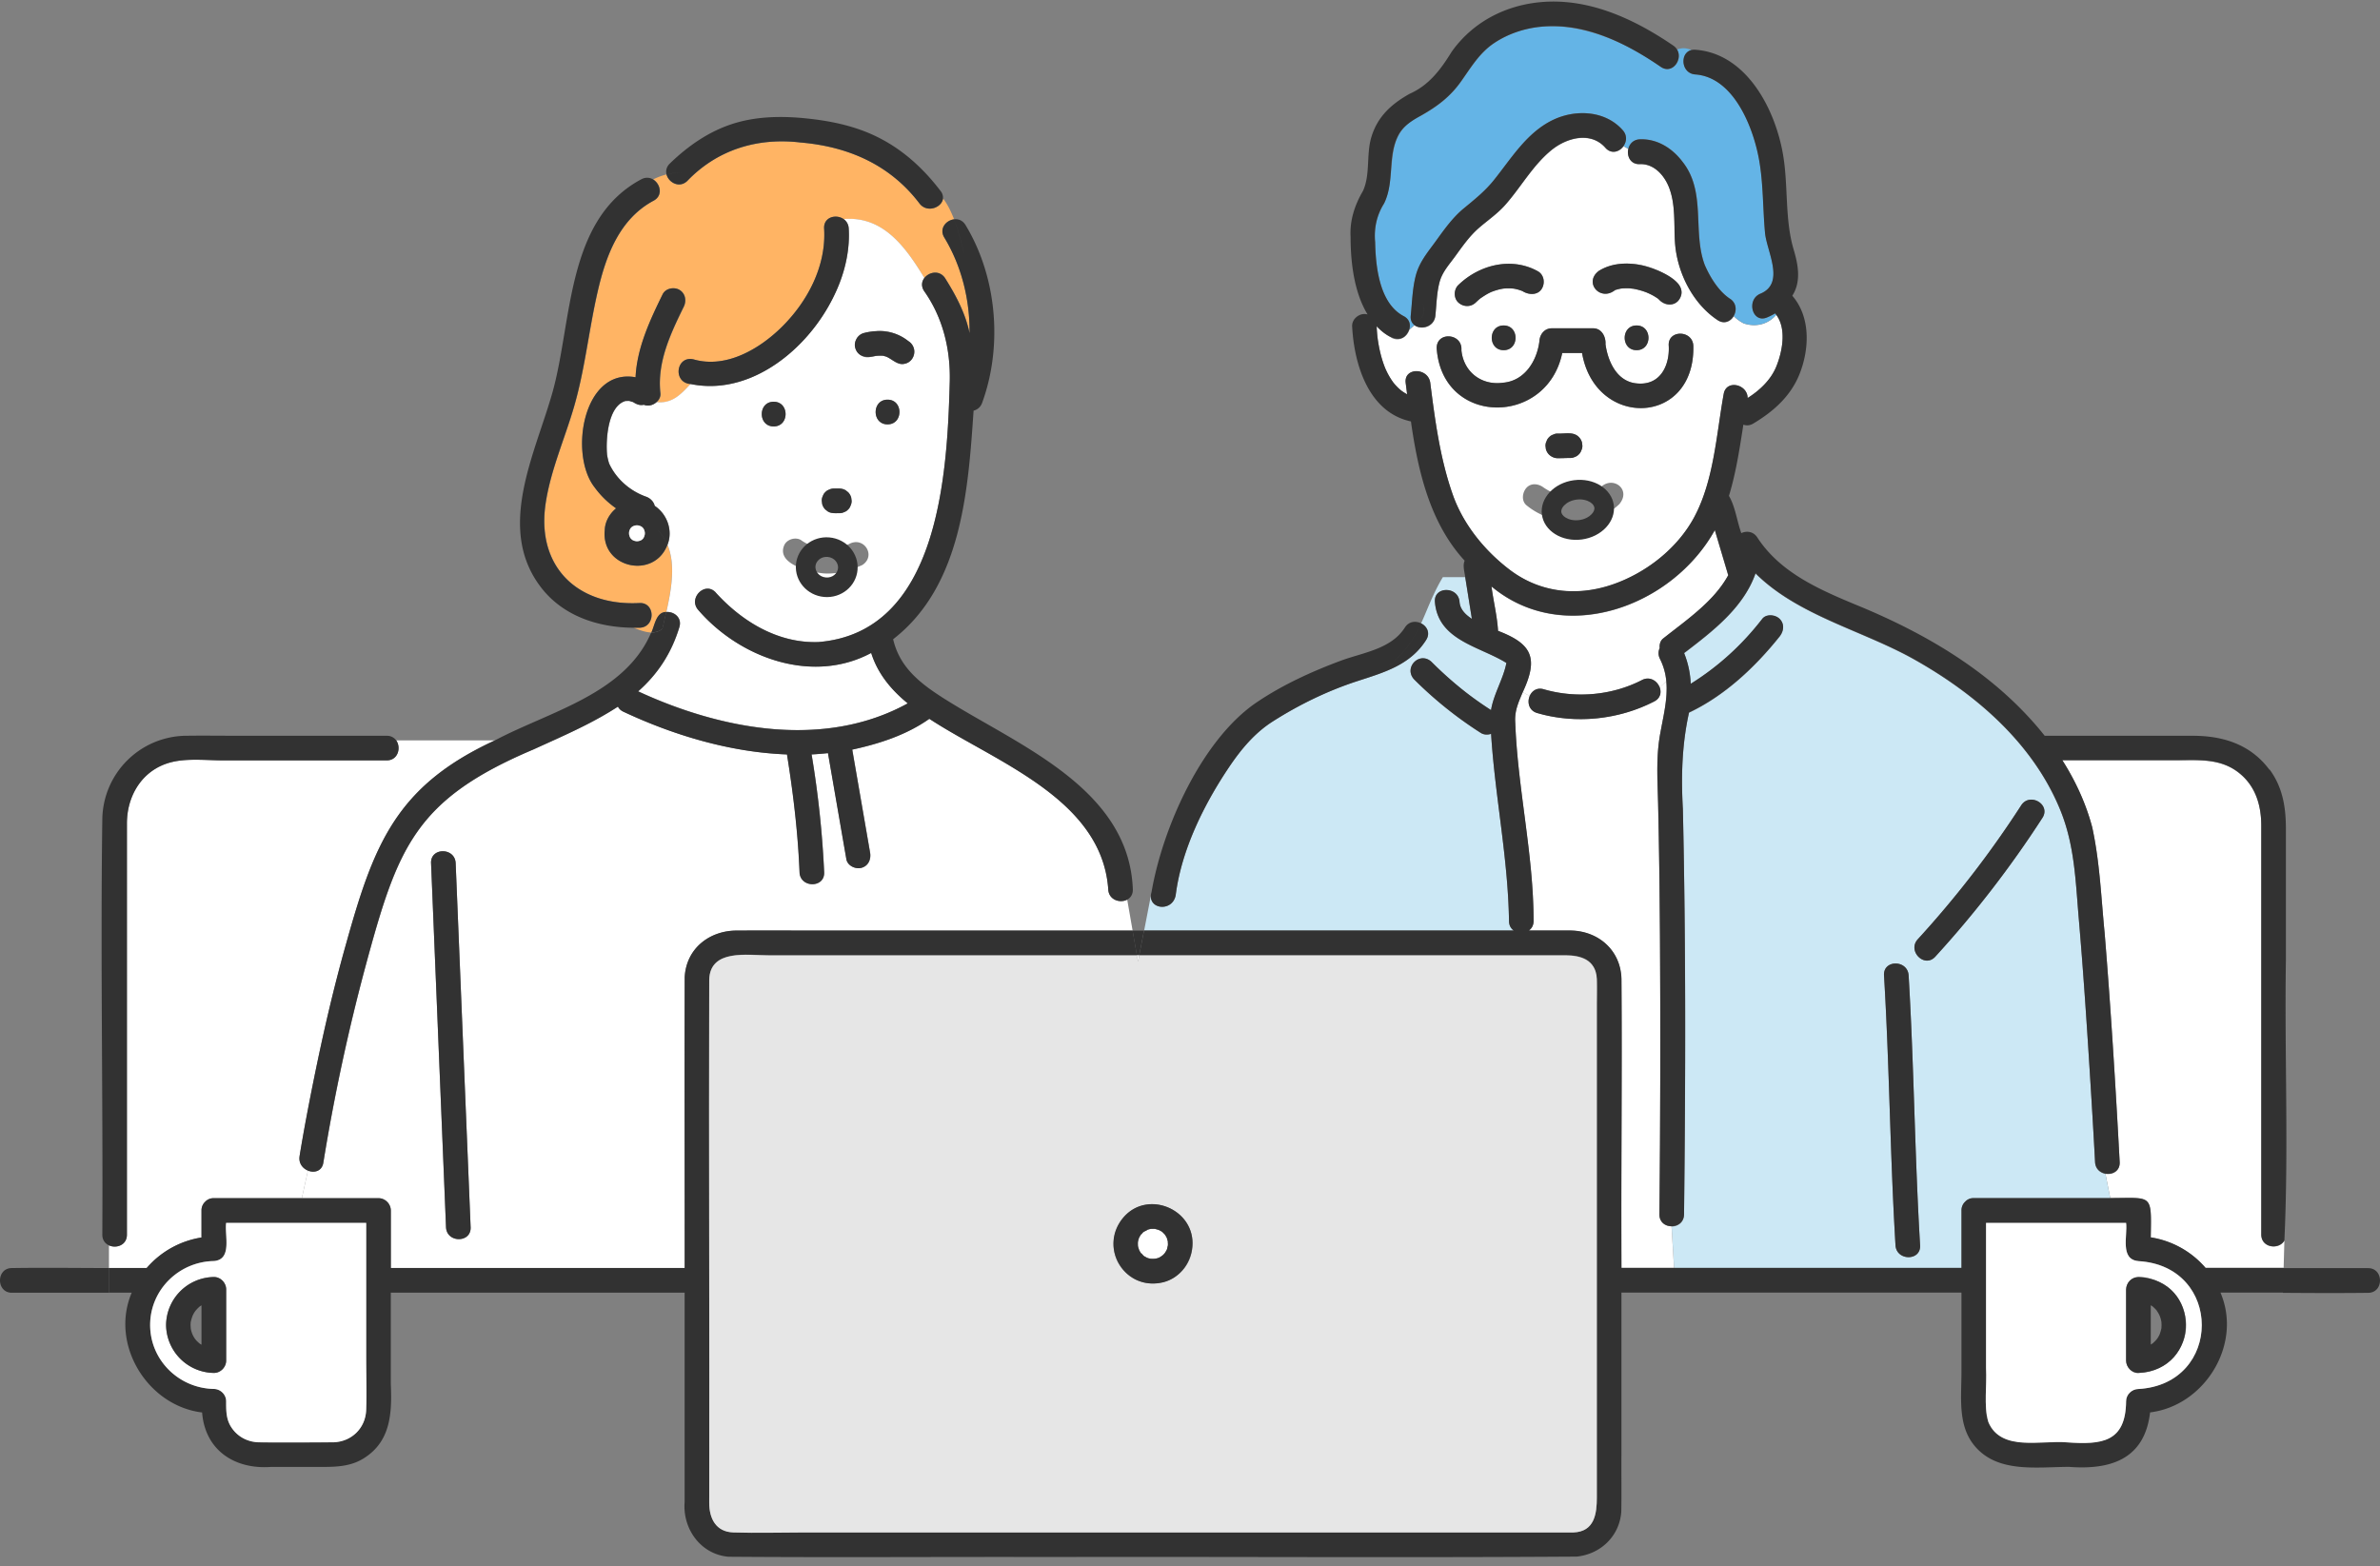 <?xml version="1.0" encoding="utf-8"?>
<svg xmlns="http://www.w3.org/2000/svg" width="231" height="152" fill="none">
  <rect width="100%" height="100%" fill="#808080" stroke="none"/>
  <g clip-path="url(#a)">
    <path fill="#FFB464" d="M159.829 28.387s.013 0 .013.013q.02.002.027.014c-.013-.007-.033-.014-.047-.027zM158.436 28.013c-.1-.02-.08 0-.04 0h.06-.026zM159.875 28.412s.034.02.054.027c0 0-.02-.013-.054-.027M160.93 28.998l.007.014h.007zM160.97 29.032l-.027-.02c.02.026.053.06.087.087 0-.007 0-.034-.06-.067M208.957 126.836c.034.028.041.034 0 0"/>
    <path fill="#fff" d="M29.081 112.213c1.181-6.945 2.62-13.863 4.531-20.648 2.693-9.642 4.85-15.282 14.428-19.704h-9.585c.497.693.192 1.945-.922 1.945H21.672c-1.652 0-3.602-.24-5.214.22-2.674.758-4.14 3.222-4.14 5.899v39.919c0 1.019-1.041 1.359-1.744 1.032v2.204h3.668a8.83 8.83 0 0 1 5.32-2.963V117.5a1.13 1.13 0 0 1 .345-.839l.04-.04a1.1 1.1 0 0 1 .81-.319h8.537c.199-.893.398-1.798.597-2.69-.504-.207-.916-.713-.803-1.399z"/>
    <path fill="#fff" d="M109.407 87.322c-.69.366-1.797.033-1.837-1.013-.624-8.802-10.992-12.365-17.36-16.54-2.249 1.585-4.922 2.43-7.483 2.99l1.731 10.001c.113.64-.159 1.292-.835 1.472-.577.16-1.36-.2-1.466-.839-.597-3.43-1.188-6.865-1.785-10.294-.53.053-1.061.1-1.592.126A96 96 0 0 1 80 84.665c.067 1.545-2.321 1.538-2.387 0-.16-3.836-.61-7.651-1.22-11.44-5.474-.206-10.993-1.858-15.882-4.148a1.03 1.03 0 0 1-.524-.493c-2.574 1.678-5.426 2.89-8.212 4.162-11.556 4.894-13.18 9.562-16.318 21.141a193 193 0 0 0-4.067 18.971c-.133.832-.889 1.012-1.499.759-.199.892-.398 1.798-.597 2.69h7.45c.65 0 1.194.553 1.194 1.199v5.58h28.517c.013-9.409-.02-18.818 0-28.22.146-2.783 2.388-4.521 5.035-4.535 2.905-.013 5.81 0 8.716 0h29.725l-.524-3.003zm-66.116 31.802-1.453-35.345c-.066-1.545 2.322-1.538 2.388 0 .319 7.818.644 15.635.962 23.452.166 3.962.325 7.924.49 11.886.067 1.545-2.32 1.538-2.387 0z"/>
    <path fill="#CCE8F5" d="M146.463 89.4c-.087-6.093-1.36-12.093-1.738-18.165-.332.113-.703.1-.995-.087a38 38 0 0 1-6.475-5.194c-1.061-1.152.538-2.776 1.692-1.698a36 36 0 0 0 3.35 2.97 36 36 0 0 0 2.421 1.705c.259-1.585 1.187-3.003 1.493-4.575-2.601-1.618-6.641-2.184-6.939-5.926-.12-1.538 2.275-1.532 2.388 0 .053.712.577 1.239 1.201 1.645-.219-1.352-.432-2.704-.65-4.056h-2.17c-.975 1.625-1.472 3.097-2.109 4.482.564.28.929.932.491 1.618-1.566 2.464-4.146 3.163-6.753 4.015-2.859.932-5.619 2.284-8.153 3.902-1.738 1.112-3.064 2.704-4.212 4.408-2.435 3.616-4.637 8.057-5.188 12.432-.298 1.718-2.892 1.405-2.335-.34l-.736 3.796h35.881c-.272-.193-.458-.5-.458-.926z"/>
    <path fill="#fff" d="M135.046 32.768a5.6 5.6 0 0 1-1.426-1.085c.02.413.053.792.099 1.205.139.992.365 1.958.743 2.89.212.48.464.952.783 1.371.225.28.451.52.736.753.206.153.378.26.597.38l-.139-1.1c-.192-1.53 2.196-1.51 2.388 0 .458 3.663.955 7.385 2.196 10.881 1.015 2.863 3.084 5.407 5.492 7.238 2.972 2.264 6.601 2.637 10.077 1.418 3.204-1.125 6.215-3.482 7.847-6.498 1.917-3.57 2.163-8.05 2.866-11.973.258-1.431 2.328-.932 2.322.4 1.16-.74 2.242-1.752 2.772-3.03.591-1.452 1.035-3.682 0-5.054-.763.906-1.963 1.232-3.157.832a3.8 3.8 0 0 1-.962-.699c-.305.513-.922.813-1.559.393-2.441-1.611-3.954-4.688-4.139-7.551-.113-1.751.073-3.636-.571-5.307-.464-1.205-1.479-2.344-2.846-2.284-.915.04-1.28-.792-1.107-1.485q-.24-.128-.478-.266c-.391.56-1.181.812-1.758.16-1.413-1.612-3.754-.98-5.22.213-1.818 1.471-2.966 3.595-4.505 5.333-.776.88-1.704 1.492-2.58 2.258-.896.785-1.579 1.77-2.275 2.73-.597.819-1.267 1.531-1.526 2.537-.272 1.052-.285 2.15-.398 3.23-.113 1.098-1.387 1.404-2.03.918-.172.147-.345.286-.491.426-.199.666-.948 1.212-1.745.786zm22.163 16.127c-2.382 2.338-6.528 2.238-9.049.147-.517-.426-.404-1.252 0-1.698.451-.493 1.155-.4 1.639-.04q.399.277.849.486c.478.193.975.32 1.486.4.424.046.849.033 1.273.006.385-.06.75-.153 1.108-.306.252-.12.438-.233.67-.4 1.155-1.471 3.198-.093 2.024 1.392zm-7.211-5.62c0-.166.026-.32.106-.459a.9.9 0 0 1 .245-.386c.107-.12.239-.2.385-.247a1 1 0 0 1 .458-.106c.683.033 1.506-.213 2.043.333.146.146.252.326.305.526l.04.32c0 .166-.027.32-.106.459a.9.9 0 0 1-.246.386.85.85 0 0 1-.384.246.9.9 0 0 1-.458.1c-.683-.033-1.506.213-2.043-.333a1.17 1.17 0 0 1-.305-.526l-.04-.32zm5.187-16.98c2.408-1.41 5.699-.572 7.682 1.233 1.101 1.291-.65 2.83-1.838 1.571-.006.007-.046-.013-.092-.093a5.3 5.3 0 0 0-1.015-.566c0 .006-.027 0-.08-.04a7 7 0 0 0-1.373-.38h-.073c-.305-.06-.909-.026-1.075-.006-.205.04-.351.086-.557.14-1.439 1.158-3.091-.733-1.579-1.858m3.655 7.698c-1.539 0-1.539-2.397 0-2.397s1.539 2.397 0 2.397m-17.293-6.326c2.023-1.97 5.154-2.756 7.708-1.345.584.327.723 1.08.431 1.638-.398.74-1.333.686-1.944.273a4.2 4.2 0 0 0-.802-.226 5.5 5.5 0 0 0-1.048 0c-.372.067-.73.166-1.082.3-.404.173-.769.406-1.127.652q-.23.182-.438.393c-.478.466-1.207.446-1.692 0-.471-.433-.451-1.258 0-1.698zm4.391 6.326c-1.539 0-1.539-2.397 0-2.397s1.539 2.397 0 2.397m-4.106-.186c0 .073.007.146.013.213.219 2.11 1.97 3.43 4.053 3.13 2.077-.18 3.277-2.098 3.516-4.03.033-.665.498-1.25 1.201-1.25h3.993c.849-.014 1.267.831 1.221 1.55.245 1.712 1.134 3.65 3.071 3.803 2.302.22 3.171-1.838 3.065-3.676-.093-1.545 2.295-1.531 2.388 0 .199 7.844-9.533 8.084-10.8.72h-1.923c-1.48 7.137-11.662 7.11-12.186-.46-.047-1.545 2.342-1.538 2.388 0"/>
    <path fill="#64B4E6" d="M161.209 6.506c-4.551-3.243-10.985-5.706-16.126-2.35-1.473.965-2.296 2.397-3.297 3.802-1.068 1.491-2.315 2.404-3.894 3.296-3.881 1.745-2.143 5.414-3.543 8.503-.716 1.132-.995 2.417-.869 3.756.054 2.377.405 5.94 2.773 7.184.558.293.684.82.544 1.279.146-.14.319-.28.491-.426-.245-.187-.405-.493-.358-.92.139-1.284.159-2.603.484-3.868.338-1.325 1.161-2.27 1.944-3.356.809-1.118 1.618-2.277 2.693-3.163 1.068-.885 2.063-1.671 2.945-2.763 1.725-2.15 3.211-4.661 5.798-5.873 2.189-1.026 5.042-.88 6.72 1.032.438.5.371 1.105.066 1.532q.239.138.478.266c.119-.473.484-.886 1.108-.912 1.698-.074 3.164.865 4.159 2.19 2.315 2.924.935 6.772 2.149 10.008.517 1.192 1.347 2.55 2.448 3.277.643.426.657 1.158.358 1.677.279.274.597.513.962.7 1.201.4 2.395.073 3.158-.833-.034-.04-.06-.086-.1-.126a6 6 0 0 1-.796.4c-1.42.592-2.037-1.732-.637-2.311 2.441-1.012.624-4.095.451-5.9-.225-2.41-.152-4.887-.61-7.271-.584-3.083-2.468-7.844-6.163-8.11-1.386-.1-1.512-2.085-.371-2.364-.445-.2-.902-.253-1.393-.054.597.966-.458 2.45-1.572 1.692z"/>
    <path fill="#FFB464" d="M64.671 59.396c.51-2.29.896-4.62.113-6.505-1.3 3.383-6.441 2.244-6.083-1.405.013-.846.47-1.631 1.101-2.144a8.9 8.9 0 0 1-2.103-2.064c-2.467-3.157-1.134-11.58 3.994-10.661.132-2.837 1.393-5.533 2.627-8.05.285-.587 1.107-.74 1.631-.433.584.346.71 1.058.432 1.638-1.287 2.623-2.607 5.4-2.27 8.403.04.333-.125.646-.377.866 1.539.16 2.368-.786 3.29-1.765-1.764-.146-1.406-2.803.305-2.39 3.125.899 6.368-.992 8.544-3.143 2.52-2.49 4.332-5.94 4.113-9.562-.066-1.126 1.174-1.419 1.897-.913 3.775-.306 5.944 2.584 7.834 5.72.458-.599 1.5-.805 2.03.034 1.042 1.651 1.964 3.389 2.362 5.32.026-3.256-.783-6.525-2.455-9.289-.524-.866.173-1.671.949-1.765-.292-.745-.63-1.444-1.075-2.037-.08.899-1.552 1.471-2.288.5-2.86-3.763-6.926-5.527-11.536-5.914-4.146-.499-8.073.68-10.998 3.73-.77.745-1.818.152-2.017-.633-.464.113-.889.28-1.294.48.71.419.995 1.557.06 2.063-3.33 1.778-4.643 5.354-5.44 8.85-.855 3.722-1.227 7.524-2.301 11.2-.89 3.043-2.242 6.093-2.727 9.235-.981 6.18 3.032 10.102 9.115 9.769 1.539-.047 1.532 2.35 0 2.397-.206 0-.418.007-.624 0 .558.206 1.161.453 1.745.466.345-.726.458-1.99 1.453-1.99z"/>
    <path fill="#fff" d="M69.473 57.51c2.56 2.824 6.063 4.948 9.977 4.802 11.655-.96 12.498-16.208 12.736-25.25.086-3.143-.67-6.26-2.5-8.836-.292-.466-.22-.913.033-1.246-1.89-3.13-4.06-6.026-7.835-5.72.272.194.471.493.491.913.113 1.858-.245 3.735-.942 5.46-2.275 5.527-8.073 10.934-14.408 9.635-.922.979-1.751 1.918-3.29 1.765-.338.306-.822.426-1.234.253-.378.1-.736-.06-1.048-.267-.146-.026-.279-.1-.431-.106-.1 0-.312.013-.272 0-1.738.46-1.957 3.755-1.818 5.247a6 6 0 0 0 .193.819c.69 1.505 2.036 2.677 3.589 3.23.424.153.742.486.842.892 1.214.805 1.784 2.404 1.234 3.788.782 1.885.398 4.215-.113 6.506.75-.053 1.552.54 1.274 1.472-.77 2.543-2.11 4.568-4 6.232 8.06 3.73 18.05 5.634 26.169 1.166-1.599-1.306-2.906-2.864-3.549-4.895-5.705 3.057-12.736.507-16.776-4.161-1.035-1.139.65-2.837 1.691-1.698zM86.15 41.19c-1.54 0-1.54-2.397 0-2.397 1.539 0 1.539 2.397 0 2.397m-3.012-8.31c.405-.706 1.327-.64 2.03-.746 1.081-.1 2.13.333 2.992.972.265.187.45.407.55.72.186.612-.219 1.318-.835 1.471-.71.227-1.241-.413-1.838-.666a3 3 0 0 0-.332-.093 3.7 3.7 0 0 0-.716.02c-.166.027-.332.053-.498.087-1.001.26-1.89-.86-1.346-1.758zm-3.277 15.275a.9.9 0 0 1 .246-.386c.106-.12.238-.2.384-.246a.9.9 0 0 1 .458-.1c.378 0 .783-.047 1.121.166.08.06.16.127.239.187.146.146.252.326.305.526l.04.32c0 .166-.027.319-.1.459a.9.9 0 0 1-.245.386.85.85 0 0 1-.385.246.9.9 0 0 1-.458.1c-.378 0-.782.047-1.12-.166-.08-.06-.16-.127-.24-.187a1.17 1.17 0 0 1-.304-.526l-.04-.32c0-.166.026-.319.1-.459m-2.096 4.288c.617.413 1.32.72 2.056.813-.073 0-.112.006-.126.006.418-.013.87.04 1.287-.033-.1.02-.126.027-.112.027a8.5 8.5 0 0 0 1.519-.44c1.446-.819 2.686 1.132 1.306 2.025-1.187.539-2.467.912-3.78.812-1.308-.133-4.658-.906-3.775-2.783.292-.553 1.108-.773 1.632-.433zm-2.673-13.45c1.539 0 1.539 2.397 0 2.397-1.54 0-1.54-2.397 0-2.397M219.478 119.843V80.177c0-2.057-.584-3.975-2.315-5.26-1.785-1.319-3.894-1.112-5.971-1.112h-11.025c1.274 2.004 2.282 4.175 2.899 6.499.737 3.369.869 6.852 1.208 10.28.61 7.398 1.061 14.81 1.459 22.221.046.879-.703 1.252-1.38 1.132l.471 2.357c4.133 0 3.987-.446 3.921 3.816a8.78 8.78 0 0 1 5.32 2.963h7.582l.073-2.657c-.511.925-2.242.732-2.242-.579z"/>
    <path fill="#CCE8F5" d="M204.353 113.944c-.51-.093-.975-.466-1.008-1.132a805 805 0 0 0-.531-9.029c-.305-4.86-.63-9.722-1.048-14.57-.318-3.721-.398-7.15-1.811-10.606-2.653-6.466-8.199-11.227-14.149-14.576-5.028-2.83-11.277-4.242-15.416-8.357-1.181 3.362-4.199 5.646-6.932 7.737.404 1 .597 1.985.643 2.983a26.3 26.3 0 0 0 6.939-6.299c.398-.512 1.273-.413 1.691 0 .498.5.398 1.186 0 1.698-2.388 2.983-5.333 5.753-8.796 7.391-.69 3.097-.776 6.22-.597 9.383.299 13.104.266 26.222.113 39.326-.007.772-.61 1.159-1.207 1.159l.245 4.041h27.888v-5.58a1.13 1.13 0 0 1 .344-.839l.04-.04c.193-.193.458-.319.81-.319h13.253l-.471-2.357zm-20.378 6.925c-.524-8.722-.59-17.465-1.114-26.195-.093-1.545 2.295-1.532 2.388 0 .524 8.723.59 17.466 1.114 26.195.093 1.545-2.295 1.532-2.388 0m14.262-41.49a102 102 0 0 1-10.408 13.484c-1.041 1.138-2.726-.56-1.691-1.698a98.5 98.5 0 0 0 10.036-12.998c.836-1.292 2.899-.087 2.063 1.212"/>
    <path fill="#fff" d="M160.565 68.072c-3.456 1.784-7.629 2.224-11.37 1.132-.823-.24-.989-1.06-.723-1.672-.232-.1-.458-.22-.67-.366-.465 1.105-.823 1.891-.737 3.01.239 6.426 1.778 12.785 1.778 19.224 0 .432-.192.739-.458.925h3.987c2.7.013 4.909 1.865 4.995 4.668.073 9.355-.046 18.724 0 28.08h5.115l-.246-4.042c-.597 0-1.194-.386-1.18-1.159.092-9.016.119-18.031.053-27.047-.034-4.269-.08-8.544-.18-12.812-.053-2.21-.205-4.388.166-6.579.305-1.79.796-3.555.631-5.293-.219.193-.432.38-.651.559.186.486.087 1.059-.517 1.372z"/>
    <path fill="#fff" d="M166.118 58.03c.63-.666 1.194-1.391 1.619-2.184-.432-1.458-.869-2.916-1.301-4.381-4.139 7.458-14.673 11.306-21.678 5.467.186 1.438.551 2.87.637 4.314 3.31 1.259 3.934 2.65 2.408 5.927.212.146.438.266.67.366.212-.486.703-.832 1.353-.64 3.118.913 6.634.607 9.532-.892.763-.392 1.48.08 1.719.7.218-.173.437-.367.65-.56a6 6 0 0 0-.617-2.184 1.16 1.16 0 0 1-.027-1.045c-.04-.353.053-.713.339-.932 1.605-1.265 3.276-2.47 4.696-3.956"/>
    <path fill="#323232" d="M38.455 71.867c-.192-.266-.49-.453-.922-.453H23.185c-1.725 0-3.45-.026-5.168 0a8.214 8.214 0 0 0-8.086 8.104c-.186 13.437.073 26.888 0 40.325 0 .526.279.866.644 1.032.71.327 1.744-.013 1.744-1.032V79.924c0-2.683 1.46-5.14 4.14-5.9 1.611-.459 3.562-.22 5.214-.22h15.86c1.115 0 1.413-1.251.922-1.944zM64.671 59.397c-.995 0-1.114 1.265-1.453 1.99.372.007.737-.086 1.082-.352.12-.54.252-1.086.371-1.638"/>
    <path fill="#323232" d="M91.768 67.892c-2.348-1.485-4.431-3.036-5.081-5.846 6.64-5.154 7.277-14.39 7.808-22.187.358-.093.683-.333.835-.773 2.004-5.513 1.44-12.205-1.618-17.246-.279-.459-.703-.605-1.115-.552.412 1.065.717 2.25 1.009 3.436-.299-1.186-.597-2.364-1.009-3.436-.77.093-1.472.899-.948 1.764 1.678 2.764 2.487 6.033 2.454 9.29-.398-1.932-1.327-3.67-2.361-5.321-.531-.84-1.573-.633-2.03-.033 1.081 1.797 2.076 3.669 3.23 5.054-1.154-1.392-2.142-3.263-3.23-5.054-.252.333-.325.779-.034 1.245 1.831 2.577 2.588 5.693 2.501 8.836-.238 9.042-1.08 24.298-12.736 25.25-3.914.146-7.416-1.978-9.977-4.801-1.035-1.145-2.72.553-1.691 1.698 4.04 4.668 11.078 7.218 16.776 4.162.643 2.03 1.95 3.589 3.549 4.894-8.12 4.468-18.11 2.57-26.17-1.166 1.891-1.664 3.23-3.695 4-6.232.286-.932-.524-1.525-1.273-1.472-.12.553-.252 1.099-.372 1.638.279-.213.544-.539.783-1.025-.239.486-.504.806-.783 1.025-.345.267-.71.367-1.081.353-2.56 5.993-9.877 7.658-15.178 10.474-9.572 4.415-11.74 10.075-14.428 19.704-1.24 4.368-2.248 8.802-3.15 13.25-.498 2.458-.976 4.921-1.374 7.398-.112.686.299 1.186.803 1.399.61.253 1.36.073 1.5-.759a191 191 0 0 1 4.066-18.971c3.13-11.58 4.77-16.254 16.318-21.142 2.786-1.271 5.639-2.483 8.212-4.161.093.193.266.366.525.492 4.889 2.298 10.408 3.95 15.88 4.149.61 3.789 1.068 7.604 1.22 11.44.067 1.538 2.455 1.544 2.389 0a96 96 0 0 0-1.22-11.44 26 26 0 0 0 1.591-.127c.597 3.43 1.188 6.865 1.785 10.295.113.639.889.998 1.466.839.67-.187.942-.833.836-1.472L82.713 72.76c2.56-.553 5.24-1.399 7.483-2.99 6.368 4.175 16.743 7.737 17.367 16.54.039 1.039 1.147 1.379 1.837 1.012.332-.173.571-.512.551-1.012-.372-9.808-11.138-13.97-18.19-18.425z"/>
    <path fill="#323232" d="M81.467 47.416h-.518a.96.96 0 0 0-.457.1.9.9 0 0 0-.385.246.86.86 0 0 0-.246.386.9.9 0 0 0-.1.46l.04.32q.088.308.306.526c.08.06.159.126.239.186.338.213.742.16 1.12.166a.96.96 0 0 0 .458-.1.9.9 0 0 0 .385-.246.86.86 0 0 0 .246-.386c.072-.14.106-.3.106-.46l-.04-.319c-.06-.2-.16-.38-.305-.526-.08-.06-.16-.127-.24-.186a1.26 1.26 0 0 0-.603-.167zM65.944 28.133c-.524-.307-1.347-.153-1.632.433-1.234 2.517-2.494 5.213-2.627 8.05-5.121-.919-6.455 7.498-3.994 10.66.59.82 1.3 1.505 2.103 2.065-.63.512-1.087 1.305-1.1 2.144-.359 3.656 4.782 4.788 6.082 1.405a4.9 4.9 0 0 0-1.021-1.538c.464.466.796.985 1.021 1.538.55-1.385-.02-2.977-1.234-3.789-.1-.406-.418-.74-.842-.892-1.552-.546-2.899-1.718-3.589-3.23a6 6 0 0 1-.192-.819v.02c-.146-1.491.066-4.807 1.81-5.267-.032.014.18 0 .273 0 .146 0 .285.08.43.107.313.206.67.366 1.049.266.411.173.895.053 1.234-.253.252-.22.411-.526.378-.866-.338-3.003.982-5.78 2.269-8.403.285-.58.159-1.298-.432-1.638zM61.06 51.665c.014-.074.04-.147.06-.22.027-.053.046-.107.08-.153.046-.053.1-.107.152-.153.047-.034.1-.054.153-.08q.11-.04.232-.06h.172c.08.02.166.04.246.066.046.027.1.047.146.08q.081.072.152.153c.034.047.053.1.08.154q.04.111.06.233v.173c-.02.08-.04.166-.067.246-.026.047-.046.1-.08.147q-.07.081-.152.153c-.046.033-.1.053-.152.08a1.3 1.3 0 0 1-.233.06h-.172c-.08-.02-.166-.04-.245-.067-.047-.027-.1-.047-.146-.08a2 2 0 0 1-.153-.153c-.033-.047-.053-.1-.08-.153a1.3 1.3 0 0 1-.06-.233v-.193z"/>
    <path fill="#fff" d="M62.441 52.238c.033-.046.053-.1.08-.146q.038-.118.066-.247v-.173c-.02-.08-.033-.153-.06-.233-.026-.053-.046-.1-.08-.153a2 2 0 0 0-.152-.153c-.046-.034-.1-.053-.146-.08a3 3 0 0 0-.245-.067h-.173c-.08.02-.152.034-.232.06-.053.027-.1.047-.152.08-.053.047-.107.1-.153.153-.033.047-.053.1-.08.153a1.4 1.4 0 0 0-.06.22v.193c.02.08.034.154.06.233.027.054.047.1.08.153.046.054.1.107.153.154.046.033.1.053.145.08q.118.038.246.066h.172c.08-.02.153-.033.233-.06.053-.026.1-.046.152-.08.053-.046.106-.1.153-.153z"/>
    <path fill="#323232" d="M90.29 18.059c.484.326.882.726 1.234 1.192a1 1 0 0 0-.226-.706c-1.572-2.07-3.47-3.849-5.784-5.067-2.355-1.245-4.89-1.758-7.516-2.011-2.255-.213-4.584-.16-6.76.512-2.388.74-4.437 2.165-6.222 3.89-.338.325-.411.712-.325 1.058q.796-.2 1.731-.2c-.623 0-1.194.073-1.73.2.198.786 1.246 1.378 2.016.633 2.932-3.057 6.852-4.229 10.998-3.73 4.61.393 8.677 2.151 11.536 5.914.736.972 2.209.392 2.288-.5a5.1 5.1 0 0 0-1.233-1.192zM82.376 22.18a1.18 1.18 0 0 0-.49-.912q-.429.03-.876.12c.305-.06.596-.094.875-.12-.723-.513-1.963-.213-1.897.912.225 3.616-1.592 7.072-4.113 9.562-2.182 2.15-5.42 4.042-8.544 3.143-1.705-.413-2.07 2.25-.305 2.39 7.914 1.638 15.814-7.51 15.35-15.095M63.384 17.413c-.318-.187-.723-.233-1.148-.007-7.296 3.895-6.68 13.75-8.603 20.642-1.659 5.933-5.486 13.151-1.194 18.87 2.142 2.858 5.572 3.983 9.021 4.01-.371-.134-.716-.247-1.028-.247.312 0 .663.113 1.028.247h.624c1.532-.047 1.539-2.444 0-2.398-6.083.327-10.096-3.582-9.115-9.768.485-3.143 1.838-6.193 2.727-9.236 1.074-3.675 1.446-7.477 2.302-11.2.802-3.495 2.11-7.071 5.44-8.85.934-.498.65-1.644-.06-2.063zM75.093 41.391c1.539 0 1.539-2.397 0-2.397-1.54 0-1.54 2.397 0 2.397M86.143 41.19c1.539 0 1.539-2.397 0-2.397s-1.539 2.397 0 2.397M145.945 31.588c-1.539 0-1.539 2.397 0 2.397s1.539-2.397 0-2.397M158.848 31.588c-1.539 0-1.539 2.397 0 2.397s1.539-2.397 0-2.397M147.737 28.233c.61.412 1.552.466 1.943-.273.299-.566.153-1.319-.431-1.638-2.554-1.412-5.678-.626-7.708 1.345-.451.44-.471 1.265 0 1.698.484.446 1.207.466 1.691 0 .14-.133.286-.267.438-.393.365-.247.723-.486 1.128-.653.352-.133.71-.24 1.081-.3a4.6 4.6 0 0 1 1.048 0c.272.047.544.12.803.227zM159.843 28.398c.053.04.087.047.08.04-.02-.006-.033-.02-.053-.026q-.009-.002-.027-.014M160.936 29.006c.047.08.087.1.094.094a.4.4 0 0 1-.087-.087h-.007zM158.402 28.02s.053.006.073 0h-.073"/>
    <path fill="#323232" d="M162.867 29.219c1.44-1.831-2.103-3.136-3.449-3.456-1.413-.306-2.972-.273-4.233.526-1.505 1.132.146 3.016 1.579 1.858.206-.06.352-.1.557-.14.166-.02.77-.053 1.075.007-.046-.007-.066-.02.04 0h.053-.02q.707.12 1.373.38s-.013 0-.013-.014c.013.007.033.013.046.027.034.013.047.02.053.026.365.153.697.34 1.015.566l-.006-.013.013.013c.033.02.1.08.086.087.478.499 1.327.679 1.838.12zM151.193 44.474c.398 0 .802-.013 1.2-.02a.96.96 0 0 0 .458-.1.9.9 0 0 0 .385-.246.86.86 0 0 0 .245-.386c.073-.14.106-.3.106-.46l-.04-.32c-.059-.199-.159-.379-.305-.525-.544-.546-1.36-.3-2.043-.333a.9.9 0 0 0-.458.106.9.9 0 0 0-.384.247.86.86 0 0 0-.246.386 1 1 0 0 0-.106.46l.04.32c.06.199.159.379.305.525.232.213.524.353.843.353zM164.352 33.54c-.092-1.532-2.481-1.545-2.388 0 .113 1.837-.756 3.888-3.064 3.675-1.937-.146-2.833-2.084-3.072-3.802.047-.72-.365-1.565-1.22-1.551h-3.994c-.703 0-1.167.585-1.2 1.251-.239 1.931-1.44 3.85-3.516 4.029-2.083.3-3.834-1.026-4.053-3.13.152-1.651-2.415-1.904-2.402-.213.538 7.571 10.694 7.604 12.186.46h1.924c1.267 7.37 10.998 7.118 10.799-.72M157.507 12.645c-1.671-1.905-4.524-2.058-6.719-1.032-2.587 1.218-4.073 3.729-5.798 5.873-.882 1.098-1.871 1.877-2.945 2.763-1.068.886-1.884 2.044-2.694 3.163-.782 1.079-1.605 2.03-1.943 3.356-.325 1.258-.352 2.577-.484 3.869-.047.426.112.732.358.918.63-.532 1.267-1.158.769-2.17.504 1.012-.139 1.638-.769 2.17.643.487 1.91.18 2.03-.918.112-1.08.126-2.178.398-3.23.258-1.005.935-1.718 1.525-2.537.697-.959 1.38-1.944 2.276-2.73.875-.766 1.797-1.378 2.58-2.257 1.539-1.738 2.687-3.862 4.504-5.334 1.473-1.192 3.808-1.824 5.221-.213.577.653 1.36.4 1.758-.16.305-.426.371-1.032-.067-1.531M167.908 28.998c-1.101-.733-1.93-2.084-2.447-3.276-1.214-3.23.159-7.085-2.15-10.008-.995-1.325-2.461-2.258-4.159-2.191-.623.027-.988.44-1.108.912 1.168.62 2.428 1.099 3.218 2.284-.79-1.192-2.05-1.671-3.218-2.284-.172.693.193 1.525 1.108 1.485 1.367-.053 2.382 1.079 2.846 2.284.643 1.671.458 3.556.57 5.307.186 2.87 1.699 5.94 4.14 7.551.643.426 1.26.12 1.559-.393.305-.52.285-1.252-.359-1.678zM161.083 66.707c-.239-.62-.956-1.099-1.718-.7-2.893 1.492-6.415 1.799-9.533.893-.657-.193-1.141.16-1.353.64 1.068.459 2.288.459 3.502.459-1.22 0-2.441 0-3.502-.46-.265.606-.1 1.432.723 1.672 3.741 1.092 7.914.652 11.37-1.132.603-.313.703-.886.517-1.372zM87.869 35.291c1.008-.266 1.18-1.658.285-2.19-1.22-.993-2.82-1.166-4.305-.78-.617.147-1.022.873-.836 1.472.272.905 1.194.959 1.97.752a4.3 4.3 0 0 1 .716-.02c.113.027.22.054.332.093.597.254 1.128.893 1.838.666zM44.226 83.78c-.066-1.539-2.454-1.546-2.388 0 .166 3.961.325 7.923.491 11.885.319 7.817.644 15.635.962 23.452.066 1.538 2.454 1.545 2.388 0l-1.453-35.345zM136.36 60.901c-1.354 2.13-4.1 2.43-6.282 3.25-2.886 1.078-5.765 2.403-8.312 4.161-5.207 3.682-8.922 12.06-9.99 18.225-.551 1.731 2.03 2.064 2.335.34.55-4.382 2.753-8.823 5.187-12.432 1.148-1.705 2.468-3.296 4.213-4.408 2.534-1.618 5.3-2.963 8.152-3.902 2.614-.853 5.194-1.552 6.753-4.016.438-.685.073-1.338-.491-1.617-.67 1.451-1.499 2.816-3.197 4.175 1.698-1.366 2.527-2.724 3.197-4.176-.511-.253-1.181-.206-1.572.413zM182.861 94.673c.524 8.723.59 17.466 1.114 26.196.093 1.531 2.481 1.544 2.388 0-.524-8.723-.59-17.466-1.114-26.196-.093-1.531-2.481-1.545-2.388 0M10.428 123.079c-3.091-.007-6.182-.047-9.274 0-1.539 0-1.539 2.397 0 2.397h9.42v-2.397z"/>
    <path fill="#323232" d="M220.274 74.717c-1.831-2.463-4.504-3.302-7.437-3.302h-14.381c-4.776-6.013-11.476-9.929-18.461-12.772-3.562-1.485-7.251-3.123-9.433-6.479-.391-.599-1.048-.652-1.552-.42-.432-1.184-.571-2.53-1.201-3.615.683-2.23 1.041-4.608 1.4-6.912.285.107.617.1.962-.106 2.009-1.199 3.708-2.724 4.55-4.961.909-2.397.995-5.42-.763-7.444.883-1.385.571-3.017.126-4.502-.869-2.956-.504-6.179-1.028-9.215-.756-4.402-3.542-9.809-8.517-10.162-1.533-.106-1.526 2.291 0 2.398 3.695.266 5.578 5.027 6.162 8.11.451 2.384.385 4.86.61 7.271.166 1.798 1.991 4.888-.451 5.9-1.399.58-.789 2.903.637 2.31.279-.113.544-.253.796-.4.033.04.067.087.1.127 1.035 1.372.597 3.603 0 5.054-.531 1.285-1.612 2.298-2.773 3.03 0-1.332-2.063-1.831-2.322-.4-.71 3.923-.948 8.404-2.866 11.973-1.625 3.023-4.636 5.374-7.847 6.499-3.476 1.218-7.105.846-10.076-1.418-2.402-1.832-4.478-4.375-5.493-7.239-1.234-3.489-1.731-7.218-2.196-10.88-.192-1.511-2.58-1.531-2.388 0l.14 1.099a3.6 3.6 0 0 1-.597-.38 5 5 0 0 1-.737-.752 7.2 7.2 0 0 1-.783-1.372c-.378-.925-.603-1.898-.742-2.89-.054-.42-.08-.792-.1-1.205.909.966 2.501 2.031 3.171.3.139-.466.02-.986-.544-1.279-2.368-1.245-2.72-4.807-2.773-7.184-.126-1.339.153-2.624.869-3.756 1.068-2.137.272-4.661 1.459-6.752.491-.819 1.274-1.292 2.083-1.751 1.579-.893 2.826-1.805 3.894-3.296 1.002-1.405 1.825-2.837 3.297-3.802 1.34-.88 2.926-1.399 4.518-1.552 4.245-.4 8.192 1.565 11.608 3.902 1.274.872 2.468-1.205 1.208-2.07-3.456-2.358-7.476-4.309-11.762-4.27-3.867.04-7.469 1.679-9.738 4.862-1.054 1.711-2.189 3.25-4.079 4.088-1.778.992-3.131 2.218-3.728 4.229-.498 1.678-.08 3.629-.81 5.207-.796 1.358-1.293 2.863-1.2 4.461 0 2.37.318 5.347 1.651 7.524-.709-.22-1.539.393-1.499 1.152.193 3.736 1.612 8.357 5.705 9.23.683 4.814 1.851 9.868 5.214 13.517-.206.486-.013 1.072.053 1.584.219 1.352.431 2.704.65 4.056-.63-.407-1.147-.926-1.2-1.645-.113-1.532-2.508-1.538-2.389 0 .299 3.742 4.339 4.308 6.939 5.926-.305 1.572-1.234 2.996-1.492 4.575a32 32 0 0 1-2.422-1.705 36 36 0 0 1-3.35-2.97c-1.154-1.078-2.753.54-1.691 1.698a38.4 38.4 0 0 0 6.474 5.194c.292.186.67.2.995.087.378 6.072 1.652 12.072 1.738 18.165 0 .432.193.739.458.925h-35.881l-.464 2.397h41.367c3.33.02 3.124 1.951 3.044 4.675v47.949c0 1.565-.219 3.316-2.262 3.396H78.157c-2.322 0-4.657.073-6.979 0-1.711-.053-2.341-1.385-2.341-2.863.033-16.927-.047-33.86 0-50.786.086-2.997 3.701-2.364 5.724-2.364h35.788l-.418-2.397H80.206c-2.905 0-5.81-.014-8.716 0-2.647.007-4.896 1.751-5.035 4.534-.026 9.403 0 18.811 0 28.22H37.931v-5.58c0-.646-.544-1.198-1.194-1.198h-7.45c-.185.825-.371 1.631-.557 2.397h6.806v13.057c0 1.685.053 3.383 0 5.068-.06 1.804-1.44 3.129-3.217 3.169-2.402.007-4.81.027-7.21 0-1.102-.033-2.09-.552-2.687-1.498-.491-.779-.478-1.605-.478-2.484 0-.659-.55-1.185-1.194-1.198-3.37-.06-6.183-2.77-6.183-6.206s2.813-6.146 6.183-6.206c1.81-.147 1.035-2.477 1.194-3.702h6.786c.186-.766.372-1.572.557-2.397H20.75a1.1 1.1 0 0 0-.81.319l-.04.04-.02.02a1.12 1.12 0 0 0-.324.819v2.617a8.83 8.83 0 0 0-5.32 2.963h-3.669v2.397h2.216c-2.143 5.041 1.552 10.987 6.833 11.626.285 3.649 3.13 5.534 6.66 5.287h4.855c1.533 0 3.012-.033 4.339-.945 2.494-1.658 2.58-4.422 2.46-7.132v-8.836h28.518v20.323c-.205 2.617 1.573 5.074 4.253 5.307 10.355.08 20.716 0 31.071.026 17.081-.04 34.183.074 51.257-.04 2.309-.233 4.16-1.971 4.332-4.361.033-1.811 0-3.629.013-5.447v-15.814h33.002v7.79c0 2.291-.351 4.914 1.101 6.859 2.19 2.936 6.15 2.264 9.354 2.264 4.086.313 7.33-.786 7.854-5.287 5.287-.646 8.988-6.586 6.832-11.626h6.07l.066-2.404h-7.582a8.8 8.8 0 0 0-5.32-2.963c.067-4.275.199-3.822-3.92-3.816h-13.254a1.1 1.1 0 0 0-.849.36l-.02.02a1.12 1.12 0 0 0-.325.819v5.58h-33.002c-.046-9.362.073-18.725 0-28.08-.093-2.803-2.295-4.654-5.002-4.668h-3.986c.272-.193.457-.5.457-.925 0-6.44-1.539-12.799-1.778-19.224-.086-1.112.266-1.911.737-3.01a4.262 4.262 0 0 0 0 0c1.532-3.283.895-4.668-2.408-5.926-.086-1.445-.451-2.877-.637-4.315 7.005 5.84 17.539 1.984 21.678-5.467.432 1.458.869 2.917 1.301 4.382-1.446 2.61-4.034 4.321-6.315 6.139-.279.22-.372.586-.339.932-.139.3-.159.666.027 1.046a6 6 0 0 1 .617 2.184c.165 1.744-.325 3.509-.631 5.293-.371 2.191-.218 4.368-.165 6.58.099 4.267.152 8.536.179 12.81a1682 1682 0 0 1-.053 27.048c-.007.773.583 1.159 1.18 1.159s1.194-.386 1.208-1.159c.146-13.104.179-26.222-.113-39.326-.179-3.163-.093-6.286.597-9.382 3.463-1.638 6.408-4.402 8.796-7.391.398-.513.498-1.2 0-1.698-.411-.413-1.293-.513-1.691 0-1.964 2.537-4.272 4.634-6.939 6.299a9 9 0 0 0-.644-2.983c2.733-2.091 5.758-4.382 6.932-7.738 4.14 4.115 10.389 5.527 15.417 8.357 5.95 3.35 11.496 8.11 14.149 14.576 1.413 3.456 1.493 6.885 1.811 10.607.418 4.854.743 9.709 1.048 14.569.186 3.01.372 6.02.531 9.03.033.659.497 1.038 1.008 1.132.67.12 1.426-.253 1.38-1.132-.398-7.411-.856-14.823-1.459-22.22-.339-3.43-.471-6.912-1.208-10.282-.617-2.323-1.625-4.487-2.899-6.499h11.025c2.077 0 4.186-.206 5.971 1.112 1.731 1.286 2.315 3.203 2.315 5.26v39.667c0 1.312 1.731 1.505 2.242.579.418-8.976.006-18.105.146-27.134V80.391c0-2.051-.325-4.009-1.586-5.707zm-27.51 61.214v-17.233h13.593c.159 1.219-.617 3.556 1.194 3.703 8.199.459 8.199 11.952 0 12.411-.644.014-1.194.54-1.194 1.199-.04 3.975-2.369 4.222-5.719 3.982-3.423-.14-8.238 1.079-7.874-4.062M229.845 123.08h-8.199l-.066 2.404c2.753.02 5.513.033 8.265 0 1.539 0 1.539-2.397 0-2.397z"/>
    <path fill="#323232" d="m110.569 92.723.464-2.397h-1.108l.418 2.397z"/>
    <path fill="#fff" d="M110.568 92.723h-.225l.106.606z"/>
    <path fill="#E6E6E6" d="M154.987 95c-.086-1.824-1.566-2.27-3.045-2.27h-41.367l-.119.605-.106-.605H74.562c-2.023 0-5.639-.633-5.725 2.363-.047 16.927.033 33.86 0 50.787 0 1.484.63 2.81 2.342 2.863 2.321.073 4.656 0 6.978 0h74.568c2.043-.08 2.262-1.825 2.262-3.396v-13.298c0-12.352.006-24.704 0-37.049m-39.251 25.989c-.259 3.762-5.187 4.928-7.131 1.718-.856-1.431-.63-3.223.405-4.494 2.335-2.797 7.011-.846 6.726 2.776"/>
    <path fill="#fff" d="M110.714 119.877s.014-.007.021-.014c0 0-.014.014-.021.014M110.714 121.588s.014.014.021.014c-.007 0-.014-.014-.021-.014M110.821 119.784c.02-.067-.06.034-.087.081a1 1 0 0 0 .087-.081M110.781 121.669c.06.087.06.033.006-.027-.02-.02-.033-.027-.053-.04l.04.06zM113.362 120.543s-.007-.02-.007-.033v.1c.013.014.02 0 .007-.06z"/>
    <path fill="#fff" d="M111.742 119.278c-.139.02-.239.047-.365.094-.119.099-.305.146-.437.246.013-.007.02-.013.046-.033.173-.107 0 .013-.04.04-.033.033-.086.1-.132.159-.007.02-.034.054-.087.08-.066.094-.112.193-.165.287a2.7 2.7 0 0 0-.12.459c.007-.027.007-.033.013-.053.014-.1.053-.187 0 0-.013.12-.006.246 0 .373.02.14.08.273.12.413q.07.14.152.259.032.02.053.04c.08.073.166.193.219.247.087.066.173.106.279.159.026 0 .06.02.093.054.106.04.212.066.318.086.12 0 .239.02.358 0-.039 0 0-.033.113-.013.106-.027.212-.06.319-.087.112-.053.212-.12.311-.193-.053.027-.059.014.053-.04.08-.06.14-.14.213-.213q.098-.149.185-.306c.067-.14.073-.286.12-.433 0-.053 0-.113.007-.166q-.002-.058-.014-.127c-.006-.013-.013-.053-.006-.12a5 5 0 0 0-.093-.333 3 3 0 0 0-.193-.326c-.079-.08-.159-.166-.245-.246l-.007-.007c-.099-.073-.212-.126-.325-.186a7 7 0 0 0-.371-.107 2 2 0 0 0-.365 0z"/>
    <path fill="#fff" d="m112.897 121.828-.047.02c-.02.014-.04.034-.054.04.034-.02.067-.046.101-.06M111.311 122.074s.041.013.054.02a.3.3 0 0 0-.08-.047c-.041-.006-.054 0 .02.034zM111.406 122.114l-.021-.02h-.014zM112.135 122.182c-.034 0-.061 0-.094.006q.018.002.087-.006z"/>
    <path fill="#323232" d="M112.698 124.504c1.692-.306 2.899-1.851 3.032-3.522.292-3.623-4.392-5.574-6.727-2.777-2.361 2.823.093 6.998 3.695 6.299m-.59-5.227q.19.048.371.107c.113.06.226.113.325.186l.007.007c.08.08.166.16.245.246.073.1.133.213.193.326.033.114.066.22.093.333v-.046.066c.013.034.033.134 0 .1 0 .047.013.094.013.127 0 .053 0 .113-.007.166-.046.147-.046.293-.119.433q-.088.159-.186.306c-.066.074-.133.154-.212.213.02-.006.026-.013.046-.02-.033.014-.066.04-.099.06q-.151.112-.312.194c-.106.033-.212.066-.318.086h.039-.059c-.04.007-.073.013-.093.007-.12.013-.239 0-.358 0a2 2 0 0 1-.319-.087c.007.007.013.007.02.02-.007-.007-.026-.013-.033-.02-.04-.013-.173-.06-.08-.046-.106-.054-.192-.094-.278-.16-.053-.054-.146-.173-.219-.247.093.147-.02.027-.053-.04 0 0-.014-.013-.02-.013.006 0 .013.007.02.013a1.7 1.7 0 0 1-.153-.259c-.04-.14-.099-.273-.119-.413 0-.12-.014-.246 0-.373 0 .02-.007.027-.014.053.027-.153.067-.313.12-.459.053-.1.106-.2.166-.286-.007 0-.007.006-.02.013 0 0 .013-.013.02-.013.026-.047.106-.147.086-.08a2 2 0 0 1 .133-.16c.033-.027.205-.147.039-.04a.2.2 0 0 0-.046.033c.133-.1.318-.146.438-.246.126-.047.225-.073.365-.093.119-.007.245 0 .364 0z"/>
    <path fill="#323232" d="M113.355 120.603v-.121c0 .061 0 .108.007.121zM110.734 121.602c.013.013.034.02.054.04a.4.4 0 0 0-.054-.04M110.821 119.783a.5.5 0 0 1-.087.081c.053-.027.08-.061.087-.081M112.054 122.187s.06 0 .093-.007h.02c-.106-.013-.153.007-.113.014zM112.797 121.896c.014-.007.034-.027.054-.041-.114.054-.107.067-.054.041M111.365 122.095h.013a.2.2 0 0 0-.093-.054c.033.013.053.034.08.047zM110.462 120.558c.013-.101.053-.188 0 0M187.83 92.863a102.3 102.3 0 0 0 10.408-13.484c.836-1.299-1.228-2.504-2.063-1.212a98 98 0 0 1-10.037 12.998c-1.041 1.131.644 2.836 1.692 1.697"/>
    <path fill="#fff" d="M35.543 131.757v-13.058H21.951c-.159 1.219.617 3.563-1.194 3.702-3.37.06-6.182 2.777-6.182 6.206s2.812 6.146 6.182 6.206c.644.014 1.194.54 1.194 1.199 0 .879-.013 1.711.478 2.484.597.945 1.585 1.465 2.686 1.498 2.402.026 4.81.006 7.211 0 1.785-.04 3.164-1.365 3.217-3.17.053-1.684 0-3.382 0-5.067m-13.592-5.753v6.053c0 .639-.55 1.205-1.194 1.198a4.706 4.706 0 0 1-4.637-4.654 4.71 4.71 0 0 1 4.637-4.655c.65-.006 1.194.56 1.194 1.199z"/>
    <path fill="#323232" d="M21.951 125.15c0-.639-.544-1.205-1.194-1.199a4.71 4.71 0 0 0-4.637 4.655 4.706 4.706 0 0 0 4.637 4.654c.644.007 1.194-.559 1.194-1.198zm-3.43 3.149c.034-.193.094-.379.16-.559.073-.166.146-.306.245-.446.04-.067.22-.233.027-.047.133-.146.259-.293.411-.419a1 1 0 0 1 .192-.127v3.822c-.04-.026-.08-.046-.119-.073-.066-.04-.232-.22-.046-.026-.146-.134-.292-.26-.418-.413-.12-.153-.18-.273-.279-.46-.08-.2-.152-.413-.179-.619l-.02-.313c0-.107.013-.206.013-.306zm.83-1.458c-.04.033-.033.027 0 0m-.358 3.176c.026.034.033.04 0 0"/>
    <path fill="#fff" d="M207.55 122.401c-1.818-.146-1.035-2.477-1.194-3.702h-13.592v14.09c.106 1.738-.259 3.563.232 5.254 1.28 2.916 5.121 1.711 7.642 1.957 3.343.234 5.678 0 5.718-3.981 0-.66.551-1.186 1.194-1.199 8.199-.466 8.206-11.939 0-12.412zm4.365 7.765c-.69 1.844-2.395 3.069-4.365 3.096-.643.026-1.194-.573-1.194-1.199v-6.911c.252-2.158 3.211-.953 4.239-.047 1.419 1.192 1.97 3.329 1.32 5.061"/>
    <path fill="#323232" d="M207.551 123.951c-.644-.006-1.194.56-1.194 1.199v6.912c0 .625.55 1.225 1.194 1.198 6.129-.286 6.149-9.042 0-9.309m1.804 3.29c-.192-.187-.013-.02.027.046.099.147.172.28.245.446.066.187.133.38.159.58v.006q.021.3 0 .6c-.04.193-.099.393-.166.579-.066.16-.146.286-.238.426-.04.06-.219.26-.027.047-.119.153-.279.279-.411.413q-.091.07-.193.119v-3.815q.102.058.193.126c.152.127.285.273.418.42z"/>
    <path fill="#323232" fill-rule="evenodd" d="M80.156 56.05c.665.058 1.14-.41 1.183-.901s-.343-1.035-1.008-1.093c-.666-.059-1.14.41-1.184.9-.043.491.343 1.035 1.009 1.093m-.167 1.892c1.651.145 3.102-1.031 3.243-2.627.14-1.596-1.085-3.007-2.735-3.152s-3.102 1.031-3.242 2.627 1.084 3.007 2.734 3.152M154.489 49.9c.242-.259.279-.482.26-.624s-.112-.348-.413-.536c-.305-.19-.771-.318-1.322-.246s-.969.316-1.215.579c-.242.26-.278.482-.26.624s.112.348.413.536c.305.191.771.318 1.322.246s.969-.316 1.215-.579m-.967 2.463c1.926-.253 3.319-1.746 3.111-3.334-.209-1.589-1.94-2.671-3.866-2.419-1.927.253-3.32 1.746-3.112 3.334.209 1.589 1.94 2.672 3.867 2.419" clip-rule="evenodd"/>
  </g>
  <defs>
    <clipPath id="a">
      <path fill="#fff" d="M0 .076h231v151H0z"/>
    </clipPath>
  </defs>
</svg>